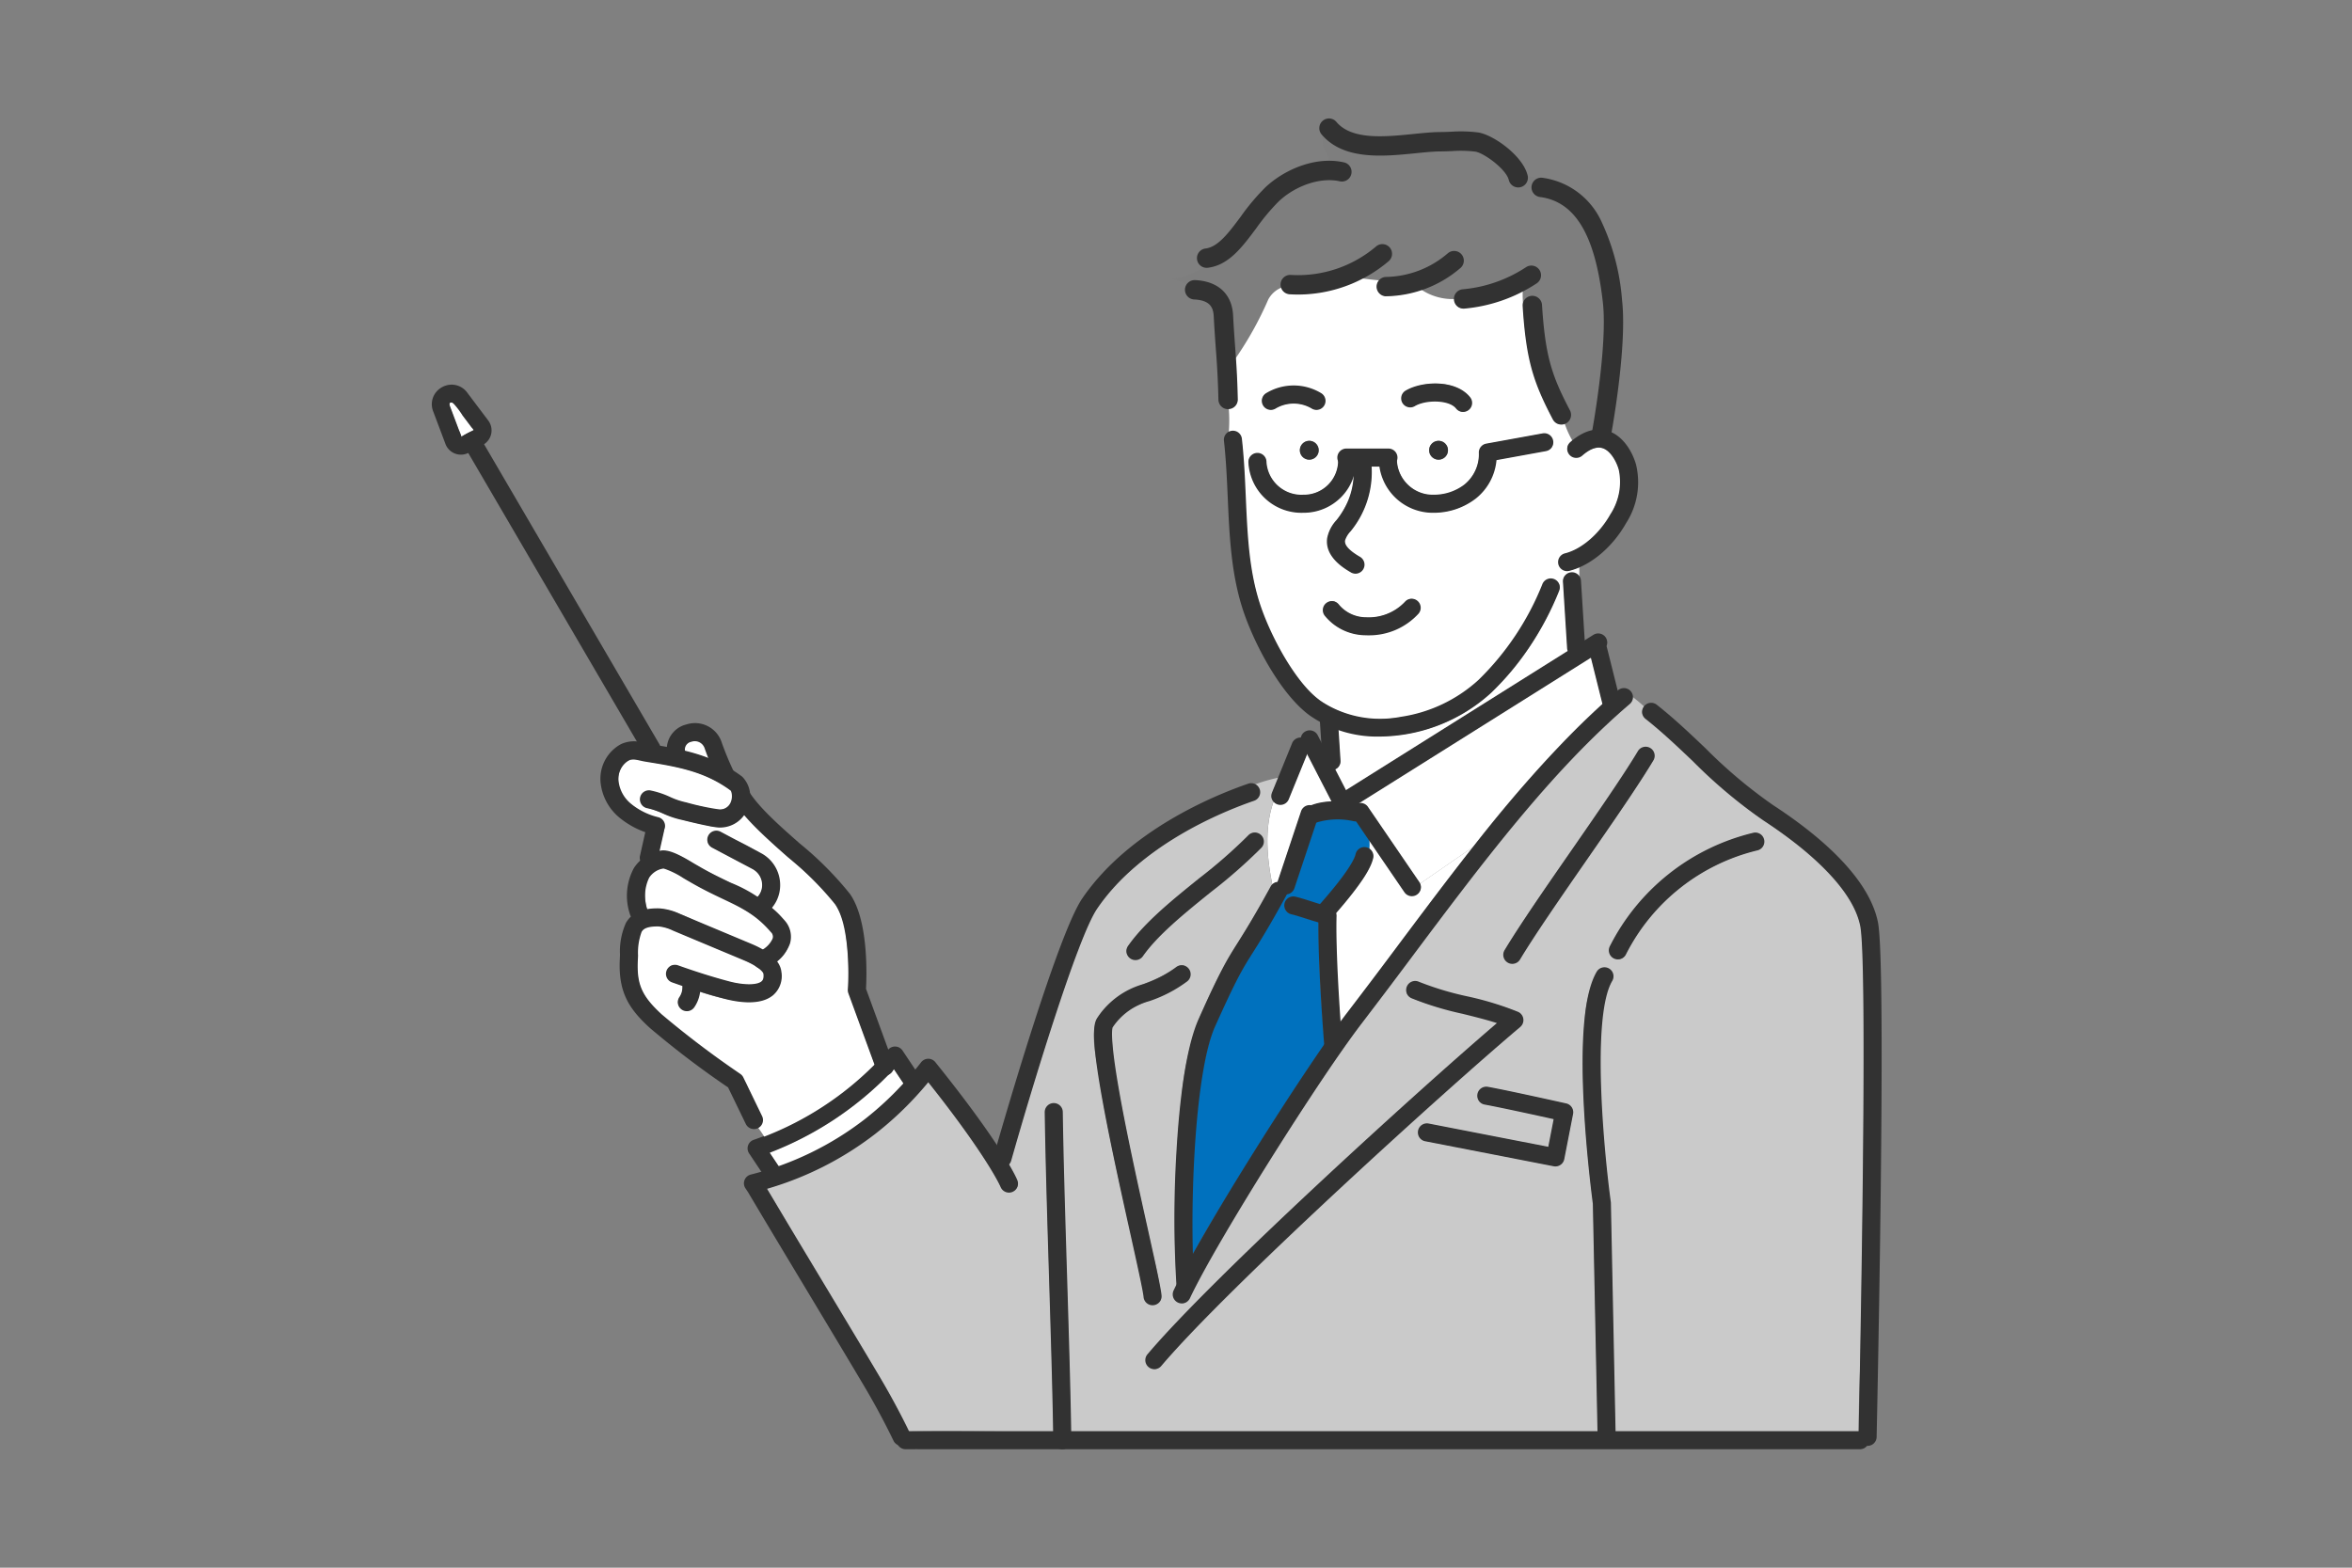 <svg xmlns="http://www.w3.org/2000/svg" width="300" height="200"><rect width="100%" height="100%" fill="#808080" stroke="none"/><defs><clipPath id="a"><path data-name="長方形 59505" transform="translate(434 5883)" fill="#e5f3ff" d="M0 0h300v200H0z"/></clipPath></defs><g transform="translate(-434 -5883)" clip-path="url(#a)"><g data-name="グループ 7"><g data-name="グループ 5"><path data-name="パス 69" d="M492.667 5933.773a1.348 1.348 0 00-2.339 1.287l1.574 4.177a.953.953 0 001.351.5l1.8-.989a.954.954 0 00.3-1.409z" fill="#fff"/><path data-name="パス 69 - アウトライン" d="M491.615 5932.072a2.461 2.461 0 011.972 1.005l2.685 3.566a2.1 2.1 0 01-.666 3.111l-1.8.99a2.105 2.105 0 01-2.984-1.1l-1.574-4.177a2.45 2.45 0 01.262-2.288 2.593 2.593 0 012.105-1.107zm2.68 5.774l-2.548-3.382c-.066-.088-.107-.088-.132-.088a.28.28 0 00-.209.111c-.016.022-.04.058 0 .164l1.493 3.963z" fill="#323232"/><path data-name="線 9" d="M517.096 5979.649a1.152 1.152 0 01-1-.571l-22.816-39.052a1.152 1.152 0 111.99-1.162l22.82 39.051a1.152 1.152 0 01-.994 1.734z" fill="#323232"/><path data-name="パス 1" d="M530.505 6029.505l4.264 6.387 17.653-11.842-4.264-6.386a41.365 41.365 0 01-17.653 11.841z" fill="#fff"/><path data-name="パス 1 - アウトライン" d="M534.771 6037.045a1.152 1.152 0 01-.958-.513l-4.265-6.387a1.152 1.152 0 01.6-1.734 40.384 40.384 0 0017.152-11.513 1.153 1.153 0 011.819.127l4.264 6.387a1.151 1.151 0 01-.318 1.6l-17.654 11.837a1.159 1.159 0 01-.64.196zm-2.483-6.945l2.8 4.193 15.739-10.557-2.813-4.214a42.938 42.938 0 01-15.725 10.581z" fill="#323232"/><g data-name="グループ 2"><path data-name="パス 2" d="M526.945 6021.715c-.089-.2-.077-.108 0 0z" fill="#7e7e7e"/><path data-name="パス 3" d="M527.196 6021.873a.514.514 0 01-.226-.125.3.3 0 00.226.125z" fill="#7e7e7e"/><path data-name="パス 4" d="M530.426 5999.99a34.9 34.9 0 00-5.988-3.234 54.994 54.994 0 01-3.331-1.84c-.812-.479-1.888-1.345-2.859-1.088-2.3.608-2.172 3.42-1.725 5.235a6.115 6.115 0 011.942-.08c1.818.205 3.615 1.256 5.285 1.956l5.363 2.247a17.893 17.893 0 012.172 1.042c.639-.349 1.365-1.05 1.361-1.712-.005-.905-1.565-2.016-2.22-2.526z" fill="#fff"/><path data-name="パス 5" d="M606.977 5987.697a1.162 1.162 0 01-.4-.015 8.47 8.47 0 00-4.733.215l-2.779 8.342a1.06 1.06 0 01-.952.749 1.22 1.22 0 01-.091.21c-1.678 3.059-3.554 5.982-5.312 8.989-.679 1.159-1.282 2.359-1.863 3.569a46.617 46.617 0 00-2.362 5.322 45.266 45.266 0 00-1.794 9.855 131.06 131.06 0 00-.613 18.2c1.743-3.17 3.662-6.256 5.542-9.326q4.479-7.312 9.244-14.447 1.035-1.539 2.1-3.045c-.429-5.2-.8-10.458-.743-15.685-1.2-.323-2.363-.77-3.57-1.063-1.365-.331-.785-2.434.579-2.1 1.068.26 2.1.64 3.16.949a46.736 46.736 0 003.222-3.972 8.077 8.077 0 001.364-2.505 1.058 1.058 0 011.689-.553 6.44 6.44 0 000-1.195z" fill="#0071be"/><path data-name="パス 6" d="M613.149 5996.733l-4.473-6.548a6.458 6.458 0 01-.005 1.195 1.017 1.017 0 01.414 1.133 9.623 9.623 0 01-1.584 3.026 48.421 48.421 0 01-3.145 3.937 1.132 1.132 0 01.062.393c-.093 4.568.168 9.159.519 13.722 1.74-2.374 3.521-4.718 5.294-7.08 3.855-5.136 7.678-10.374 11.679-15.466l-6.807 4.7c.597 1.12-1.194 2.101-1.954.988z" fill="#fff"/><path data-name="パス 7" d="M636.957 5966.814l-2.547 1.6-17.13 10.753-10.2 6.4.074.015a1.273 1.273 0 01.16.047 1.081 1.081 0 011.189.454l6.524 9.553c.026.038.049.077.07.115l6.807-4.7a144.2 144.2 0 0116.56-18.213 1.368 1.368 0 01-.036-.123q-.732-2.952-1.471-5.901z" fill="#fff"/><path data-name="パス 8" d="M523.313 5977.662c-.822-.454-2.211.081-2 1.148a.2.2 0 000 .02c.281.066.562.136.841.214a22.353 22.353 0 012.3.768c-.043-.107-.09-.213-.132-.319-.244-.62-.376-1.478-1.009-1.831z" fill="#fff"/><path data-name="パス 9" d="M544.383 6009.145c-.012-.07-.032-.092 0 0z" fill="#7e7e7e"/><path data-name="パス 10" d="M542.507 6010.326a3.32 3.32 0 01-.293-1.18 38.485 38.485 0 00-.4-7.454 8.93 8.93 0 00-1.792-4.087 36.809 36.809 0 00-3.968-3.961 67.745 67.745 0 01-7.15-6.768 3.542 3.542 0 01-1.05 1.039 4.73 4.73 0 01-3.693.36 48.592 48.592 0 01-3.9-.922c-1.3-.371-2.473-.984-3.787-1.322a1.091 1.091 0 01.58-2.1 30.679 30.679 0 013.031 1.084 25.792 25.792 0 003.175.838c1.387.321 3.859 1.178 4.137-1 .13-1.019-.307-1.173-1.131-1.689a17.217 17.217 0 00-4.345-1.911 39.11 39.11 0 00-4.571-.975c-1.438-.238-3.091-.984-4.057.513a3.572 3.572 0 00.512 4.156 8.027 8.027 0 004.161 2.384 1.06 1.06 0 01.671 1.486 1.165 1.165 0 01-.027.321l-.559 2.489a2.961 2.961 0 011.141 0 11.255 11.255 0 013.233 1.548c2.245 1.323 4.626 2.345 6.921 3.57.434.231.855.484 1.267.75a2.28 2.28 0 00.547-2.27c-.371-1.2-1.536-1.6-2.556-2.143q-1.9-1-3.79-2.007c-1.24-.661-.137-2.543 1.1-1.883q.833.444 1.668.886a21.5 21.5 0 014.359 2.455 4.462 4.462 0 01.392 6.231 6.724 6.724 0 012.391 3 3.885 3.885 0 01-1.718 3.922 3.041 3.041 0 01.521 2.653c-.517 2.167-2.9 2.615-4.811 2.437a25.108 25.108 0 01-5.516-1.284 4.68 4.68 0 01-.657 1.921c-.749 1.183-2.636.088-1.882-1.1a2.152 2.152 0 00.384-.891l.01-.052a.441.441 0 010-.049l.021-.244.028-.313c-.441-.158-.878-.316-1.312-.469-1.316-.466-.745-2.571.58-2.1 1.742.617 3.5 1.2 5.276 1.7a15.836 15.836 0 003.4.724c.651.038 1.792.115 2.237-.5.465-.642.035-1.209-.5-1.628a.9.9 0 01-.314-.223 9.362 9.362 0 00-.439-.265 38.062 38.062 0 00-4.089-1.792l-4.37-1.831c-1.4-.588-4.9-2.453-5.9-.333a7.071 7.071 0 00-.353 2.614 14.086 14.086 0 00.081 3.256c.429 2.235 2.07 3.8 3.726 5.228 2.809 2.423 5.87 4.545 8.9 6.673a4.721 4.721 0 011.408 2.1l1.659 3.422a1.122 1.122 0 01-.435 1.465c.29.39.561.79.818 1.2a40.244 40.244 0 0014.108-9.226q-.987-2.7-1.977-5.4-.544-1.531-1.101-3.053z" fill="#fff"/><path data-name="パス 11" d="M630.299 5908.038c-1.264-.19-.991-1.851.026-2.205a4.88 4.88 0 00-1.521-.347 1.174 1.174 0 01-2.285.5c-.461-1.62-2.649-3.271-4.228-3.683a17.17 17.17 0 00-4.532-.053c-.973.02-1.936.1-2.9.2-4.015.395-9.172 1.12-12.173-2.272a.258.258 0 00-.021-.026c-.051.409.083.924.083 1.44a9.761 9.761 0 001.092 2.017 9.721 9.721 0 011.631.185.979.979 0 01.842 1.03 4.4 4.4 0 011.014-.18 4.4 4.4 0 00-1.014.18 1.232 1.232 0 01-1.464 1.227c-3.9-.785-7.361 1.778-9.639 4.664-1.861 2.361-3.713 5.841-6.987 6.345a1.24 1.24 0 01-.6-.05 10.077 10.077 0 01-4.061 1.588 4.356 4.356 0 011.794.78.988.988 0 011.016-.576 5.566 5.566 0 013.333 1.12 4.971 4.971 0 011.537 3.786c.107 1.684.228 3.366.334 5.049a44.114 44.114 0 004.2-7.544 3.352 3.352 0 011.712-1.534 1.1 1.1 0 011.058-1.541 15.721 15.721 0 0010.93-3.56c1.15-.957 2.813.69 1.655 1.655a18.766 18.766 0 01-3.446 2.278c.756.1 1.518.2 2.281.261a1.1 1.1 0 01.834-.375 12.59 12.59 0 007.844-2.958c1.143-.968 2.807.68 1.655 1.655a15.414 15.414 0 01-5.014 2.851 7.189 7.189 0 004.292 1.206 1.232 1.232 0 011.114-1.183 18.061 18.061 0 008.052-2.86c1.272-.821 2.443 1.206 1.182 2.021a19.76 19.76 0 01-1.693.98 14.491 14.491 0 00.059 1.874v-.006c-.1-1.506 2.242-1.5 2.34 0a37.244 37.244 0 001.076 7.483 30.151 30.151 0 002.471 5.879 1.186 1.186 0 01-.609 1.654 11.875 11.875 0 001.026 2.268 6.539 6.539 0 012.566-1.257c.231-1.262.428-2.53.612-3.8.7-4.848 1.256-9.818.482-14.687-.768-4.778-2.411-10.65-7.956-11.479z" fill="#7e7e7e"/><path data-name="パス 12" d="M635.947 5940.948c-.039.031-.078.06-.118.093-1.071.893-2.62-.641-1.542-1.541.1-.082.2-.161.3-.239a11.667 11.667 0 01-1.025-2.269 1.029 1.029 0 01-1.413-.473 33.09 33.09 0 01-2.707-6.438 40.368 40.368 0 01-1.158-8.1 14.13 14.13 0 01-.059-1.874 20.815 20.815 0 01-7.539 2.2.994.994 0 01-1.115-1.157 7.2 7.2 0 01-4.293-1.206 15.114 15.114 0 01-4.483.792 1.168 1.168 0 01-.836-1.965 51.33 51.33 0 01-2.281-.261 17.9 17.9 0 01-9.139 1.968 1.14 1.14 0 01-1.057-.8 3.363 3.363 0 00-1.714 1.534 44.1 44.1 0 01-4.193 7.543c.109 1.735.2 3.471.242 5.211a1.069 1.069 0 01-1.088 1.128 19.279 19.279 0 01.007 3.041 1.2 1.2 0 011.614.97c.669 6.171.252 12.5 1.648 18.58a30.866 30.866 0 006.2 12.673 12.6 12.6 0 0010.526 4.353 18.75 18.75 0 0011.486-4.531 33.344 33.344 0 008.534-12.494c.512-1.292 2.618-.725 2.1.58-2.16 5.46-5.69 11.014-10.46 14.556a21.044 21.044 0 01-12.876 4.077 15.608 15.608 0 01-4.846-.887l.263 4.1a.916.916 0 01-.7 1.007q.716 1.387 1.429 2.775l3.722-2.336 17.131-10.753q3.773-2.371 7.551-4.742a1.168 1.168 0 01-.115-.44l-.528-8.458c-.077-1.207 1.526-1.367 2.03-.5v-1.336a9.329 9.329 0 01-1.266.442 1.091 1.091 0 01-.579-2.1c3.506-.944 6.364-4.594 7.026-8.084a5.726 5.726 0 00-.85-4.313c-1.063-1.572-2.466-1.409-3.829-.326zm-22.641-8.055c2.314-1.308 6.226-1.427 8.089.739.913 1.059-.625 2.607-1.541 1.542-1.223-1.421-3.94-1.251-5.448-.4a1.091 1.091 0 01-1.101-1.881zm4.187 8.748a1.2 1.2 0 010-2.4 1.2 1.2 0 01-.002 2.4zm-21.946-8.441a6.9 6.9 0 016.923 0 1.09 1.09 0 01-1.1 1.882 4.652 4.652 0 00-4.723 0c-1.228.685-2.327-1.198-1.1-1.882zm5.454 8.441a1.2 1.2 0 010-2.4 1.2 1.2 0 01-.002 2.4zm13.834 19.654c-2.891 3.13-8.858 3.924-11.729.311-.865-1.088.669-2.64 1.542-1.542 2.154 2.711 6.491 2.023 8.645-.31.954-1.033 2.491.512 1.541 1.541zm16.435-20.827l-6.463 1.175a7.582 7.582 0 01-6.787 6.625 6.987 6.987 0 01-8.007-5.8h-1.125a12.03 12.03 0 01-1.467 6.528 11.7 11.7 0 01-.981 1.47 4.252 4.252 0 00-.9 1.318c-.281 1.078 1.151 1.859 1.908 2.311a1.091 1.091 0 01-1.1 1.882c-2.071-1.236-4.009-3.321-2.43-5.774a18.609 18.609 0 002.185-3.527 9.986 9.986 0 00.62-3.488 6.672 6.672 0 01-6.489 5.168 6.789 6.789 0 01-6.941-6.424c-.041-1.406 2.141-1.4 2.18 0a4.581 4.581 0 004.761 4.243 4.485 4.485 0 004.5-4.418 1.267 1.267 0 01.025-.215 1.05 1.05 0 011.042-1.254h5.234a1.026 1.026 0 011.05 1.08 1.161 1.161 0 01.039.268 4.8 4.8 0 005.847 4.45 5.376 5.376 0 004.728-5.362 1.1 1.1 0 01.8-1.051l7.2-1.308c1.364-.249 1.948 1.852.569 2.103z" fill="#fff"/><path data-name="パス 13" d="M598.366 5984.824a1.215 1.215 0 01-1.917.424c-1.176 3.372-.872 7.037-.157 10.636a.925.925 0 01.7-.323l3-8.988a1.078 1.078 0 011.19-.745.381.381 0 00.036-.016 8 8 0 012.7-.536q-1.6-3.112-3.206-6.222z" fill="#fff"/><g data-name="グループ 1"><path data-name="パス 14" d="M671.571 6003.983c-.034-.77-.081-1.54-.153-2.308-.012-.132-.073-.52-.015-.161-.017-.1-.028-.205-.049-.307a11.169 11.169 0 00-1.281-3.247c-2.745-4.712-7.469-7.805-11.843-10.834-5.257-3.638-9.406-8.573-14.393-12.537a.891.891 0 01-.072-1.4 18.378 18.378 0 00-1.528-1.281.917.917 0 01-.353.814 134.785 134.785 0 00-17.419 18.673c-4.91 6.153-9.55 12.514-14.3 18.792-3 3.961-5.893 7.946-8.632 12.09q-4.744 7.173-9.2 14.535a132.373 132.373 0 00-6.665 11.871c-.6 1.269-2.477.162-1.882-1.1.11-.235.224-.469.337-.7a1.634 1.634 0 01-.02-.145 113.1 113.1 0 01-.2-11.345c.092-4.052.312-8.109.783-12.134a37.4 37.4 0 012.07-9.783 63.476 63.476 0 014.36-8.883c1.707-2.817 3.431-5.6 5.019-8.494a1.136 1.136 0 01.15-.214c-.713-3.6-1.02-7.265.157-10.636a.852.852 0 01-.185-1q.416-1.019.83-2.039a20.026 20.026 0 00-3 .858 1.157 1.157 0 01-.219 2.056 44.625 44.625 0 00-16.561 9.732 20.425 20.425 0 00-3.971 4.976 36.88 36.88 0 00-1.63 3.732c-1.451 3.727-2.7 7.535-3.922 11.344q-2.569 8.034-4.875 16.152a1.07 1.07 0 01-.283.489 16.244 16.244 0 011.106 2.162.858.858 0 01-.395 1.154 1.209 1.209 0 01-1.707-.575c.235.581-.227-.432-.315-.6a37.38 37.38 0 00-1.465-2.478 118.074 118.074 0 00-7.467-10.253 42.3 42.3 0 01-20.631 13.657c1.37 2.163 2.61 4.429 3.923 6.618q2.79 4.646 5.582 9.289c2.981 4.964 6.144 9.88 8.625 15.122 3.7-.127 7.423-.057 11.134-.016 1.143.013 2.287.023 3.427.023h3.934q-.06-3.707-.162-7.411c-.293-11.119-.752-22.236-.908-33.357a1.091 1.091 0 012.18 0c.04 2.833.106 5.668.181 8.5.284 10.756.72 21.51.89 32.268h67.257l-.2-9.952q-.147-7.286-.3-14.572l-.085-4.148a3.553 3.553 0 010-.453c-.038-.343-.1-.685-.138-1.026-.575-4.63-.982-9.291-1.13-13.954a63.7 63.7 0 01.178-8.336 15.472 15.472 0 011.562-6.2 1.09 1.09 0 011.882 1.1c-1.142 1.993-1.27 4.617-1.4 6.853a84.163 84.163 0 00.085 9.518c.221 3.945.595 7.885 1.1 11.8.016.126.021.106.023.054-.008-.263 0-.088 0 0 0 .041 0 .09.006.155s0 .112 0 .169c.022.4.015.8.024 1.2l.106 5.182.463 22.605H671.1c-.068-3.621.165-7.276.23-10.893q.194-10.908.318-21.815c.078-7.2.14-14.407.072-21.608-.009-2.449-.039-4.901-.149-7.348zm-93.686-.2c4.108-5.74 10.593-9.136 15.4-14.2.967-1.02 2.508.525 1.542 1.542-4.658 4.9-11.083 8.2-15.057 13.755-.812 1.137-2.703.047-1.885-1.095zm2.027 44.506c-.006-.025-.012-.061-.021-.112l-.1-.575c-.1-.53-.209-1.059-.32-1.587-.323-1.536-.664-3.067-1-4.6-1.586-7.157-3.288-14.324-4.37-21.579-.29-1.943-.936-4.516-.311-6.463a6.046 6.046 0 011.566-2.126 9.266 9.266 0 012.631-1.882c2.127-1.007 4.265-1.606 6.195-3.024 1.134-.833 2.22 1.06 1.1 1.882a17.016 17.016 0 01-3.761 2.07 24.174 24.174 0 00-3.065 1.281 7.266 7.266 0 00-2.592 2.46c-.009.018-.016.022-.02.02 0 .028-.008.07-.014.133-.022.172-.016.112-.012.06v.02c-.007.086-.015.173-.017.259a37.365 37.365 0 00.808 7.213c.629 3.635 1.383 7.248 2.157 10.854.715 3.331 1.462 6.655 2.193 9.981a48.535 48.535 0 011.145 5.789c.133 1.4-2.048 1.385-2.18 0a.237.237 0 01-.012-.072zm-3.956-34.2c.034-.105.07-.119 0 0zm-.029.124v.033l.001-.033zm6.083 43.08c-.909 1.071-2.443-.478-1.542-1.542 2.479-2.922 5.179-5.658 7.888-8.366 6.656-6.661 13.547-13.091 20.495-19.446 5.346-4.891 10.722-9.761 16.241-14.462-3.636-1.286-7.6-1.63-11.136-3.231-1.277-.579-.167-2.457 1.1-1.883 4.027 1.822 8.617 2.012 12.654 3.839a1.1 1.1 0 01.221 1.712c-2.936 2.475-5.815 5.016-8.683 7.569q-10.555 9.4-20.809 19.133a220.187 220.187 0 00-16.428 16.678zm52.556-32.11l-1.12 5.762a1.106 1.106 0 01-1.341.761l-16.365-3.184c-1.378-.268-.792-2.37.58-2.1l15.216 2.961q.354-1.826.711-3.654c-2.974-.667-5.953-1.339-8.951-1.889-1.38-.253-.792-2.354.58-2.1 3.327.61 6.629 1.372 9.93 2.108a1.107 1.107 0 01.761 1.336zm-6.728-19.817a1.091 1.091 0 01-1.883-1.1c5.251-8.738 11.763-16.666 17.013-25.4a1.091 1.091 0 011.883 1.1c-5.252 8.732-11.762 16.659-17.013 25.4zm30.345-13.946a25.71 25.71 0 00-16.881 13.376c-.633 1.254-2.513.15-1.882-1.1a27.824 27.824 0 0118.184-14.379c1.365-.329 1.945 1.774.579 2.101z" fill="#cacaca"/></g><path data-name="パス 15" d="M547.888 6019.554a.943.943 0 01-.366.373 42.653 42.653 0 01-15.336 10.135l1.159 1.734a40.241 40.241 0 0015.9-10.544l-1.225-1.835a2.792 2.792 0 01-.132.137z" fill="#fff"/><path data-name="パス 16" d="M550.793 6067.887l.27-.06h-.312z" fill="#cacaca"/><path data-name="パス 17" d="M575.957 6014.089c.068-.118.034-.1 0 0z" fill="#ffe146"/><path data-name="パス 18" d="M575.927 6014.213v.032a.2.2 0 010-.032z" fill="#ffe146"/><path data-name="パス 19" d="M575.917 6014.345v-.099a.252.252 0 000 .034.368.368 0 000 .065z" fill="#ffe146"/><path data-name="パス 20" d="M493.005 5936.02a10.1 10.1 0 00-1.123-1.491c-.248-.221-.655-.3-.5.241l1.188 3.154a4.11 4.11 0 01.276.732l.006.033a9.856 9.856 0 011.4-.744c.074-.041.119-.07.148-.087a1.624 1.624 0 00-.249-.318z" fill="#fff"/><path data-name="パス 21" d="M492.862 5938.76c.043.228.051.068 0 0z" fill="#fff"/></g><path data-name="パス 22" d="M638.231 5939.835a1.256 1.256 0 01-.229-.021 1.236 1.236 0 01-.988-1.444c.02-.111 2.071-11.156 1.431-16.808-.968-8.56-3.51-12.827-8-13.426a1.237 1.237 0 11.325-2.452 9.721 9.721 0 017.525 5.64 28.711 28.711 0 012.6 9.96c.68 6.021-1.371 17.075-1.459 17.542a1.235 1.235 0 01-1.205 1.009z" fill="#323232"/><path data-name="パス 23" d="M587.906 5917.169a1.237 1.237 0 01-.145-2.465c1.6-.192 2.939-1.98 4.484-4.051a28.414 28.414 0 013.148-3.745c2.319-2.194 6.321-4.032 10.038-3.192a1.237 1.237 0 11-.546 2.413c-2.411-.545-5.615.514-7.793 2.576a26.535 26.535 0 00-2.864 3.427c-1.807 2.422-3.516 4.71-6.174 5.028a1.311 1.311 0 01-.148.009z" fill="#323232"/><path data-name="パス 24" d="M590.646 5935.203a1.236 1.236 0 01-1.235-1.21 110.585 110.585 0 00-.324-6.392c-.083-1.171-.18-2.5-.275-4.249-.056-1.057-.4-2.05-2.5-2.146a1.237 1.237 0 01.056-2.472h.059c2.94.135 4.71 1.77 4.855 4.484.093 1.727.188 3.042.273 4.2.142 1.953.265 3.641.327 6.517a1.234 1.234 0 01-1.209 1.263z" fill="#323232"/><path data-name="パス 25" d="M599.575 5920.577q-.559 0-1.115-.036a1.237 1.237 0 01.159-2.468 15.389 15.389 0 0010.877-3.61 1.236 1.236 0 111.6 1.883 17.894 17.894 0 01-11.521 4.231z" fill="#323232"/><path data-name="パス 26" d="M627.648 5906.913a1.237 1.237 0 01-1.2-.952c-.32-1.351-3.135-3.442-4.28-3.618a15.725 15.725 0 00-2.986-.065c-.458.018-.934.037-1.412.04-.924 0-2.041.117-3.225.235-4.088.411-9.176.922-11.976-2.407a1.236 1.236 0 011.892-1.592c1.959 2.33 6.146 1.909 9.837 1.538 1.245-.125 2.417-.243 3.459-.248.433 0 .867-.02 1.326-.038a17.776 17.776 0 013.46.092c1.959.3 5.721 2.993 6.311 5.493a1.237 1.237 0 01-1.205 1.522z" fill="#323232"/><path data-name="パス 27" d="M610.793 5920.803a1.237 1.237 0 01-.013-2.473 12.374 12.374 0 007.871-3 1.237 1.237 0 111.624 1.866 14.881 14.881 0 01-9.468 3.6z" fill="#323232"/><path data-name="パス 28" d="M620.682 5922.375a1.237 1.237 0 01-.108-2.469 17.487 17.487 0 008.071-2.819 1.236 1.236 0 111.362 2.063 19.958 19.958 0 01-9.214 3.22 1.395 1.395 0 01-.111.005z" fill="#323232"/><path data-name="パス 29" d="M633.16 5937.166a1.238 1.238 0 01-1.1-.663c-2.491-4.759-3.4-7.514-3.845-14.447a1.237 1.237 0 012.469-.159c.422 6.535 1.218 8.976 3.567 13.459a1.237 1.237 0 01-1.094 1.811z" fill="#323232"/><path data-name="パス 30" d="M575.956 6014.088c.068-.118.034-.1 0 0z" fill="#ffe146"/><path data-name="パス 31" d="M575.926 6014.213v.032a.2.2 0 010-.032z" fill="#ffe146"/><path data-name="パス 32" d="M575.918 6014.345v-.099a.252.252 0 000 .034.368.368 0 000 .065z" fill="#ffe146"/><path data-name="パス 33" d="M633.889 5955.865a1.152 1.152 0 01-.275-2.271c2.106-.522 4.386-2.484 5.8-5a7.5 7.5 0 001.061-5.657.092.092 0 01-.008-.027c-.317-1.121-1.114-2.462-2.106-2.757-.71-.209-1.569.12-2.55.98a1.152 1.152 0 11-1.518-1.734c2.013-1.763 3.68-1.764 4.723-1.455 1.958.581 3.174 2.612 3.663 4.324a9.63 9.63 0 01-1.259 7.457c-1.742 3.086-4.522 5.425-7.257 6.1a1.185 1.185 0 01-.274.04z" fill="#323232"/><g data-name="グループ 3"><path data-name="パス 34" d="M617.49 5939.24a1.2 1.2 0 000 2.4 1.2 1.2 0 000-2.4z" fill="#323232"/></g><g data-name="グループ 4"><path data-name="パス 35" d="M600.998 5939.24a1.2 1.2 0 000 2.4 1.2 1.2 0 000-2.4z" fill="#323232"/></g><path data-name="パス 36" d="M606.897 5956.189a1.153 1.153 0 01-.579-.157c-.831-.484-3.363-1.957-3.04-4.365a4.742 4.742 0 011.2-2.327c.064-.081.129-.161.191-.242a9.589 9.589 0 001.969-6.657 1.152 1.152 0 112.294-.2 11.9 11.9 0 01-2.447 8.274l-.209.266a2.994 2.994 0 00-.718 1.191c-.078.588.566 1.285 1.917 2.07a1.153 1.153 0 01-.58 2.148z" fill="#323232"/><path data-name="パス 37" d="M608.56 5964.053c-.121 0-.239 0-.359-.007a6.776 6.776 0 01-5.246-2.516 1.151 1.151 0 111.841-1.383 4.51 4.51 0 003.5 1.6 6.3 6.3 0 004.907-1.978 1.152 1.152 0 011.727 1.525 8.518 8.518 0 01-6.37 2.759z" fill="#323232"/><path data-name="パス 38" d="M609.966 5976.969a15.025 15.025 0 01-8.9-2.685c-3.47-2.513-6.749-8.446-8.329-12.9-1.688-4.756-1.917-9.886-2.134-14.847-.106-2.4-.216-4.884-.487-7.309a1.151 1.151 0 112.288-.258c.281 2.5.394 5.026.5 7.465.221 5.013.43 9.747 2 14.177 1.511 4.255 4.576 9.675 7.512 11.8a13.807 13.807 0 0010.266 2.036 18.757 18.757 0 009.929-4.73 35.414 35.414 0 008.109-12.165 1.152 1.152 0 112.147.834 37.8 37.8 0 01-8.665 13 21.375 21.375 0 01-14.236 5.582z" fill="#323232"/><path data-name="線 1" d="M605.936 5986.153a1.152 1.152 0 01-.613-2.128l31.917-20.036a1.152 1.152 0 111.225 1.952l-31.917 20.035a1.147 1.147 0 01-.612.177z" fill="#323232"/><path data-name="線 2" d="M614.09 5997.335a1.151 1.151 0 01-.952-.5l-6.524-9.556a1.152 1.152 0 111.9-1.3l6.527 9.554a1.152 1.152 0 01-.95 1.8z" fill="#323232"/><path data-name="線 3" d="M639.482 5973.572a1.153 1.153 0 01-1.117-.873l-1.63-6.523a1.152 1.152 0 012.235-.559l1.63 6.527a1.153 1.153 0 01-1.118 1.428z" fill="#323232"/><path data-name="線 4" d="M598.014 5997.103a1.153 1.153 0 01-1.093-1.517l3.029-9.086a1.152 1.152 0 112.186.729l-3.029 9.083a1.153 1.153 0 01-1.093.791z" fill="#323232"/><path data-name="パス 39" d="M603.137 6000.359a1.152 1.152 0 01-.862-1.915c3.7-4.187 4.491-5.857 4.632-6.481a1.152 1.152 0 112.247.511c-.219.963-.991 2.788-5.152 7.5a1.148 1.148 0 01-.865.385z" fill="#323232"/><path data-name="パス 40" d="M601.51 5988.014a1.152 1.152 0 01-.47-2.2c2.372-1.054 5.7-.387 6.069-.307a1.152 1.152 0 11-.484 2.253 9.231 9.231 0 00-4.648.159 1.155 1.155 0 01-.467.095z" fill="#323232"/><path data-name="パス 41" d="M602.907 6000.829a1.21 1.21 0 01-.262-.029c-.592-.137-1.341-.376-2.065-.606-.684-.218-1.388-.443-1.892-.559a1.152 1.152 0 01.517-2.245c.6.137 1.346.376 2.074.608.682.218 1.385.441 1.887.557a1.152 1.152 0 01-.258 2.275z" fill="#323232"/><path data-name="線 5" d="M605.005 5986.153a1.152 1.152 0 01-1.025-.625l-3.961-7.688a1.152 1.152 0 012.048-1.055l3.96 7.688a1.153 1.153 0 01-1.023 1.68z" fill="#323232"/><path data-name="パス 42" d="M604.071 6017.602a1.154 1.154 0 01-1.148-1.057c-.036-.437-.881-10.767-.749-16.7a1.152 1.152 0 112.3.051c-.131 5.815.735 16.356.744 16.462a1.153 1.153 0 01-1.053 1.243.962.962 0 01-.094.001z" fill="#323232"/><path data-name="パス 43" d="M584.733 6049.286a1.152 1.152 0 01-1.042-1.641c3.454-7.37 16.883-28.619 22.121-35.429a836.14 836.14 0 006.485-8.585c8.794-11.745 17.887-23.89 28.069-32.555a1.152 1.152 0 111.493 1.754c-9.986 8.5-19 20.54-27.718 32.183a863.4 863.4 0 01-6.5 8.608c-5.183 6.737-18.455 27.731-21.863 35a1.152 1.152 0 01-1.045.665z" fill="#323232"/><path data-name="パス 44" d="M581.241 6057.674a1.151 1.151 0 01-.878-1.9c8.223-9.724 33.692-32.931 44.571-42.252-1.308-.421-2.86-.807-4.378-1.184a39.891 39.891 0 01-6.535-1.994 1.152 1.152 0 01.975-2.088 38.641 38.641 0 006.118 1.846 39.626 39.626 0 016.534 1.994 1.152 1.152 0 01.257 1.925c-9.511 8.014-37.376 33.3-45.783 43.241a1.153 1.153 0 01-.881.412z" fill="#323232"/><path data-name="パス 45" d="M585.195 6047.89a1.152 1.152 0 01-1.146-1.06 140.211 140.211 0 01.016-17.033c.324-5.514 1.073-12.905 2.828-16.812 2.845-6.339 3.6-7.538 4.977-9.714.9-1.426 2.023-3.2 4.2-7.175a1.152 1.152 0 012.021 1.108c-2.211 4.034-3.353 5.843-4.272 7.3-1.318 2.088-2.044 3.237-4.823 9.427-2.767 6.163-3.287 24.686-2.649 32.718a1.152 1.152 0 01-1.056 1.24l-.096.001z" fill="#323232"/><path data-name="パス 46" d="M578.825 6005.486a1.138 1.138 0 01-.659-.209 1.151 1.151 0 01-.283-1.6c2.092-2.984 5.644-5.854 9.078-8.63a64.82 64.82 0 006.253-5.473 1.152 1.152 0 111.681 1.577 66.453 66.453 0 01-6.486 5.689c-3.31 2.675-6.733 5.441-8.639 8.16a1.15 1.15 0 01-.945.486z" fill="#323232"/><path data-name="パス 47" d="M581.009 6049.521a1.153 1.153 0 01-1.146-1.052c-.07-.786-.816-4.152-1.681-8.05-1.107-4.992-2.484-11.205-3.456-16.463-1.645-8.925-1.26-10.411-.721-11.17a10.4 10.4 0 015.781-4.222 14.974 14.974 0 004.252-2.2 1.152 1.152 0 011.385 1.841 17.139 17.139 0 01-4.838 2.519 8.184 8.184 0 00-4.666 3.345c-.116.357-.311 2.066 1.155 9.908.958 5.125 2.288 11.123 3.358 15.943 1.05 4.733 1.647 7.454 1.725 8.348a1.152 1.152 0 01-1.048 1.248 1.135 1.135 0 01-.1.005z" fill="#323232"/><path data-name="パス 48" d="M638.921 6067.056a1.153 1.153 0 01-1.152-1.129l-.6-29.352c-.088-.669-.811-6.188-1.14-12.28-.481-8.851.069-14.681 1.634-17.328a1.151 1.151 0 111.982 1.172c-2.692 4.559-1.045 21.9-.185 28.191a.875.875 0 01.012.132l.6 29.418a1.154 1.154 0 01-1.128 1.176z" fill="#323232"/><path data-name="パス 49" d="M626.895 6005.966a1.154 1.154 0 01-.988-1.745c1.86-3.1 5.258-8.015 8.547-12.763 3.267-4.72 6.648-9.6 8.467-12.641a1.152 1.152 0 011.977 1.183c-1.858 3.106-5.26 8.019-8.55 12.768-3.266 4.718-6.645 9.6-8.463 12.636a1.155 1.155 0 01-.99.562z" fill="#323232"/><path data-name="パス 50" d="M672.211 6067.458h-.026a1.152 1.152 0 01-1.127-1.177c.448-20.669 1.073-60.887.214-65.157-1.088-5.4-8.194-10.742-12.331-13.443a63.9 63.9 0 01-9.011-7.563c-1.92-1.828-3.907-3.719-6.035-5.4a1.152 1.152 0 111.426-1.81c2.213 1.743 4.238 3.672 6.2 5.537a62.263 62.263 0 008.683 7.3c5.425 3.539 12.14 9 13.331 14.919 1.124 5.583-.116 63.211-.168 65.662a1.154 1.154 0 01-1.156 1.132z" fill="#323232"/><path data-name="パス 51" d="M640.36 6005.397a1.152 1.152 0 01-1.032-1.664 27.763 27.763 0 0118.305-14.488 1.152 1.152 0 11.522 2.245 25.464 25.464 0 00-16.762 13.268 1.153 1.153 0 01-1.033.639z" fill="#323232"/><path data-name="線 6" d="M597.316 5985.687a1.153 1.153 0 01-1.067-1.587l2.563-6.29a1.152 1.152 0 012.134.869l-2.563 6.29a1.152 1.152 0 01-1.067.718z" fill="#323232"/><path data-name="線 7" d="M603.837 5981.255a1.152 1.152 0 01-1.148-1.074l-.357-5.5a1.152 1.152 0 112.3-.148l.354 5.5a1.152 1.152 0 01-1.073 1.222z" fill="#323232"/><path data-name="パス 52" d="M635.034 5966.771a1.153 1.153 0 01-1.15-1.08l-.528-8.459a1.152 1.152 0 112.3-.144l.53 8.458a1.153 1.153 0 01-1.08 1.222z" fill="#323232"/><path data-name="パス 53" d="M600.235 5948.418a6.767 6.767 0 01-7-6.485 1.153 1.153 0 012.306 0 4.468 4.468 0 004.7 4.181 4.35 4.35 0 004.435-4.356 1.151 1.151 0 112.3 0 6.618 6.618 0 01-1.912 4.667 6.71 6.71 0 01-4.829 1.993z" fill="#323232"/><path data-name="線 8" d="M611.03 5942.527h-5.232a1.152 1.152 0 110-2.3h5.232a1.152 1.152 0 110 2.3z" fill="#323232"/><path data-name="パス 54" d="M616.829 5948.419a6.877 6.877 0 01-6.952-6.782 1.152 1.152 0 012.3 0 4.57 4.57 0 004.648 4.478 6.448 6.448 0 003.961-1.3 4.941 4.941 0 001.84-4.085 1.153 1.153 0 01.947-1.134l7.194-1.308a1.152 1.152 0 11.414 2.267l-6.3 1.146a7.069 7.069 0 01-2.659 4.918 8.8 8.8 0 01-5.393 1.8z" fill="#323232"/><path data-name="パス 55" d="M620.623 5935.555a1.149 1.149 0 01-.907-.442c-.877-1.118-3.886-1.13-5.265-.294a1.152 1.152 0 01-1.194-1.97c2.079-1.26 6.468-1.461 8.272.843a1.152 1.152 0 01-.906 1.862z" fill="#323232"/><path data-name="パス 56" d="M596.098 5935.295a1.153 1.153 0 01-.594-2.141 6.776 6.776 0 017.031.014 1.152 1.152 0 11-1.23 1.949 4.508 4.508 0 00-4.617.015 1.153 1.153 0 01-.59.163z" fill="#323232"/><path data-name="パス 57" d="M549.006 6067.453a1.15 1.15 0 01-1.043-.662 92.78 92.78 0 00-3.691-6.875c-2.159-3.645-4.9-8.2-7.543-12.6-2.573-4.281-5.234-8.706-7.342-12.263l-.3-.445a1.151 1.151 0 01.667-1.759 39.468 39.468 0 0014.515-7.04 40.024 40.024 0 005.547-5.254 42.758 42.758 0 001.673-2.034 1.153 1.153 0 011.81-.019c8.695 10.8 10.4 14.893 10.464 15.063a1.152 1.152 0 01-2.135.867c-.033-.081-1.648-3.819-9.227-13.362-.279.339-.564.673-.852 1a42.381 42.381 0 01-5.865 5.554 41.443 41.443 0 01-13.846 7.04c2.023 3.405 4.483 7.5 6.868 11.464 2.65 4.406 5.388 8.962 7.551 12.613 2.255 3.8 3.732 6.938 3.794 7.069a1.153 1.153 0 01-1.042 1.642z" fill="#323232"/><path data-name="パス 58" d="M561.869 6031.916a1.19 1.19 0 01-.315-.043 1.152 1.152 0 01-.794-1.423c.322-1.138 7.937-27.924 11.275-32.819 5.913-8.673 16.78-13.136 21.177-14.652a1.152 1.152 0 01.752 2.178c-4.18 1.442-14.5 5.67-20.025 13.773-2.5 3.67-8.266 22.635-10.963 32.149a1.152 1.152 0 01-1.107.837z" fill="#323232"/><path data-name="パス 59" d="M569.497 6067.889a1.154 1.154 0 01-1.151-1.137c-.076-5.578-.314-13.377-.545-20.918s-.468-15.346-.545-20.94a1.152 1.152 0 011.137-1.168h.016a1.152 1.152 0 011.151 1.136c.077 5.575.314 13.367.545 20.9.231 7.551.469 15.359.545 20.957a1.152 1.152 0 01-1.136 1.168z" fill="#323232"/><path data-name="パス 60" d="M632.395 6031.808a1.116 1.116 0 01-.221-.021l-16.364-3.185a1.152 1.152 0 11.44-2.261l15.235 2.964.685-3.529c-2.144-.473-6.859-1.506-8.789-1.856a1.152 1.152 0 11.411-2.267c2.571.465 9.673 2.05 9.974 2.117a1.152 1.152 0 01.881 1.344l-1.122 5.762a1.149 1.149 0 01-1.13.931z" fill="#323232"/><path data-name="パス 61" d="M517.68 5989.527a1.154 1.154 0 01-.3-.04 10.971 10.971 0 01-4.371-2.177 6.7 6.7 0 01-2.415-4.6 5.023 5.023 0 012.6-4.769 3.948 3.948 0 012.912-.168c.217.049.441.1.666.135 3.973.638 8.077 1.3 11.9 4.179a3.575 3.575 0 01.819 3.684 3.768 3.768 0 01-3.455 2.8c-.255.023-.853.079-5.041-.966a11.391 11.391 0 01-2.46-.829 9.253 9.253 0 00-2.042-.681 1.152 1.152 0 01.558-2.236 11.315 11.315 0 012.461.831 9.345 9.345 0 002.041.68 32.048 32.048 0 004.288.906 1.5 1.5 0 001.334-.863 2.007 2.007 0 00.06-1.522c-3.355-2.508-6.987-3.089-10.83-3.706-.3-.047-.569-.108-.808-.162-.743-.167-1.012-.205-1.367-.025a2.733 2.733 0 00-1.339 2.58 4.4 4.4 0 001.618 2.985 8.744 8.744 0 003.474 1.7 1.152 1.152 0 01-.3 2.263z" fill="#323232"/><path data-name="パス 62" d="M526.48 5982.917a1.152 1.152 0 01-1.039-.654 39.266 39.266 0 01-1.556-3.772 1.319 1.319 0 00-1.686-.861 1 1 0 00-.819 1.2 1.152 1.152 0 01-2.237.55 3.264 3.264 0 012.417-3.96 3.582 3.582 0 014.512 2.349 37.427 37.427 0 001.447 3.5 1.153 1.153 0 01-1.038 1.651z" fill="#323232"/><path data-name="パス 63" d="M546.858 6020.218a1.152 1.152 0 01-1.082-.756l-3.57-9.751a1.156 1.156 0 01-.066-.481c.158-2.165.174-8.339-1.627-10.873a41.678 41.678 0 00-6.032-6.02c-2.546-2.244-5.181-4.564-6.7-6.828a1.152 1.152 0 111.911-1.287c1.358 2.018 3.879 4.239 6.316 6.386a42.918 42.918 0 016.387 6.413c2.427 3.412 2.148 10.652 2.065 12.125l3.486 9.524a1.154 1.154 0 01-.687 1.478 1.129 1.129 0 01-.401.07z" fill="#323232"/><path data-name="パス 64" d="M516.756 5993.59a1.174 1.174 0 01-.254-.028 1.153 1.153 0 01-.872-1.376l.808-3.6a1.152 1.152 0 112.248.505l-.808 3.595a1.151 1.151 0 01-1.122.904z" fill="#323232"/><path data-name="パス 65" d="M530.79 5999.914a1.152 1.152 0 01-.638-2.112 2.2 2.2 0 001.054-2 2.292 2.292 0 00-1.191-1.914c-3.476-1.834-5.17-2.739-5.188-2.747a1.152 1.152 0 111.085-2.033c.017.008 1.707.911 5.179 2.742a4.6 4.6 0 012.415 3.837 4.494 4.494 0 01-2.08 4.034 1.147 1.147 0 01-.636.193z" fill="#323232"/><path data-name="パス 66" d="M531.213 6006.595a1.152 1.152 0 01-.319-2.259 3.164 3.164 0 001.656-1.6.78.78 0 00-.223-.818c-1.932-2.241-3.682-3.072-6.105-4.221-1.259-.6-2.686-1.275-4.347-2.255-.2-.109-.429-.247-.7-.406a10.861 10.861 0 00-2.542-1.241 2.687 2.687 0 00-1.83 1.176 5.341 5.341 0 00-.218 4.1 1.152 1.152 0 01-2.229.582 7.435 7.435 0 01.5-5.912 5.04 5.04 0 013.44-2.227 1.131 1.131 0 01.13-.018c1.071-.082 2.413.659 3.928 1.561.255.151.476.282.639.371a.347.347 0 01.037.021c1.577.933 2.959 1.588 4.178 2.167a18.066 18.066 0 016.863 4.8 3.1 3.1 0 01.687 2.98 5.359 5.359 0 01-3.227 3.16 1.138 1.138 0 01-.318.039z" fill="#323232"/><path data-name="パス 67" d="M530.167 6027.042a1.155 1.155 0 01-1.039-.65l-2.261-4.665a115.916 115.916 0 01-10-7.606c-2.625-2.409-4.01-4.511-3.811-8.706.01-.207.018-.409.026-.607a8.9 8.9 0 01.758-4.07c.754-1.307 2.152-1.91 4.281-1.849a7.317 7.317 0 012.609.708l9.136 3.828c1.633.684 3.615 1.853 3.8 3.544a3.233 3.233 0 01-1.026 2.969c-1.64 1.412-4.574.917-6.175.5-2.092-.55-4.3-1.241-6.754-2.114a1.152 1.152 0 01.773-2.171c2.39.852 4.538 1.524 6.565 2.057 1.837.482 3.518.476 4.089-.015.086-.073.313-.27.238-.977-.026-.241-.756-.976-2.4-1.664l-9.137-3.828a5.429 5.429 0 00-1.786-.529c-1.782-.052-2.089.474-2.218.7a7.724 7.724 0 00-.451 3.013l-.027.619c-.146 3.072.514 4.556 3.068 6.9a121.136 121.136 0 0010 7.574 1.144 1.144 0 01.388.449l2.394 4.94a1.153 1.153 0 01-1.035 1.655z" fill="#323232"/><path data-name="パス 68" d="M521.607 6012.004a1.153 1.153 0 01-.963-1.784 2.208 2.208 0 00.394-1.355c.013-.17.028-.355.05-.563a1.152 1.152 0 012.291.238c-.019.187-.032.355-.044.508a4.431 4.431 0 01-.763 2.435 1.151 1.151 0 01-.965.521z" fill="#323232"/><path data-name="線 10" d="M671.311 6067.885h-121.87a1.152 1.152 0 010-2.3h121.87a1.152 1.152 0 010 2.3z" fill="#323232"/></g></g></g></svg>